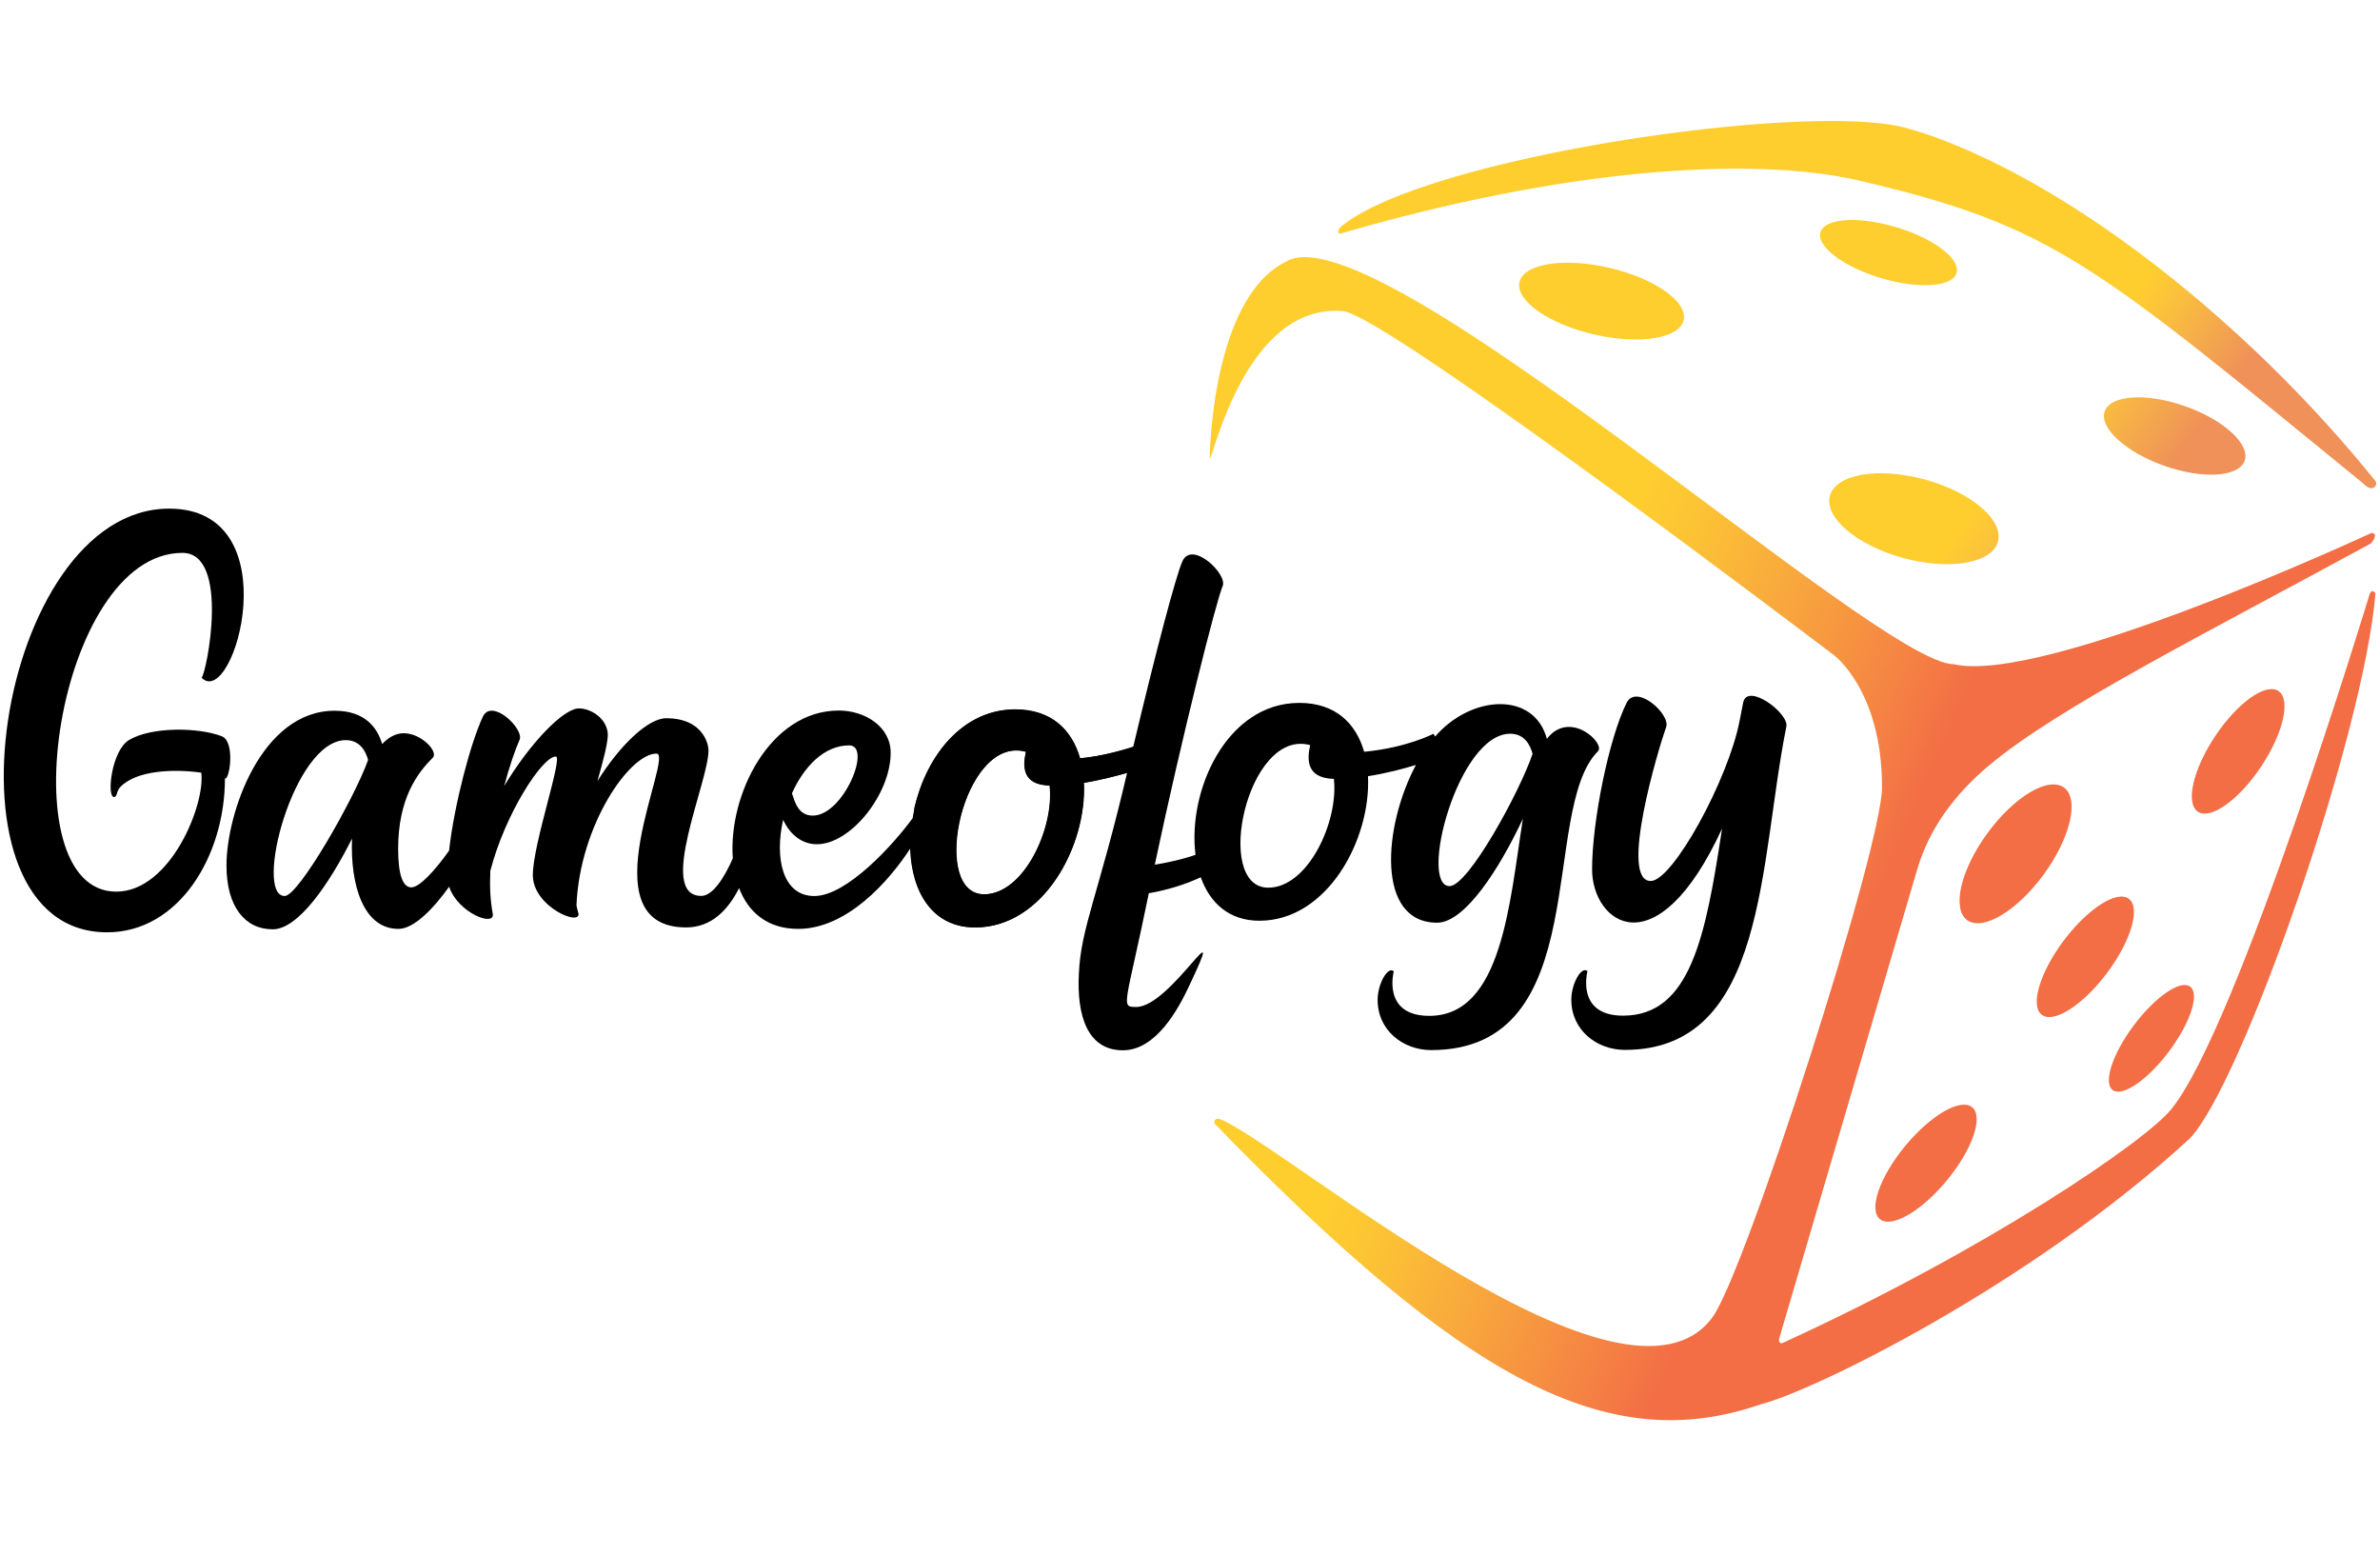 <?xml version="1.0" encoding="utf-8"?>
<!-- Generator: Adobe Illustrator 16.0.0, SVG Export Plug-In . SVG Version: 6.00 Build 0)  -->
<!DOCTYPE svg PUBLIC "-//W3C//DTD SVG 1.1//EN" "http://www.w3.org/Graphics/SVG/1.1/DTD/svg11.dtd">
<svg version="1.1" id="Layer_2" xmlns="http://www.w3.org/2000/svg" xmlns:xlink="http://www.w3.org/1999/xlink" x="0px" y="0px"
	 width="843px" height="551px" viewBox="0 0 843 551" enable-background="new 0 0 843 551" xml:space="preserve">
<g>
	<g>
		<g>
			<path d="M547.909,261.617c-4.588-16.919-26.844-15.566-39.594-0.795c-0.31-0.612-0.587-0.981-0.587-0.981
				s-9.502,4.961-24.546,6.361c-2.869-10.048-10.172-17.305-22.961-17.305c-25.764,0-39.665,31.094-36.763,53.801
				c-4.675,1.625-9.974,2.785-14.43,3.495c9.729-45.915,21.923-93.951,24.031-98.646c1.856-4.162-10.748-16.251-14.197-8.896
				c-2.278,4.851-9.646,32.845-17.473,65.796c-3.605,1.119-11.805,3.475-18.925,4.138c-2.87-10.048-10.172-17.306-22.96-17.306
				c-18.876,0-31.383,16.693-35.582,34.55l-1.533,14.907c0.522,15.048,7.75,27.689,22.97,27.689
				c24.064,0,39.549-28.776,38.469-51.18c4.985-0.784,12.011-2.634,15.385-3.56c-9.963,42.669-16.402,54.832-17.076,71.146
				c-0.772,14.597,2.941,27.086,15.573,27.086c11.877,0,19.738-14.871,23.315-22.427c14.753-31.156-6.278,7.083-18.538,7.083
				c-5.802,0-3.802-0.113,4.432-40.277c6.759-1.154,13.134-3.187,18.389-5.657c3.218,9.051,9.983,15.402,20.769,15.402
				c24.063,0,39.548-28.776,38.469-51.18c6.573-1.035,12.764-2.683,16.979-3.99c-11.633,21.812-14.173,55.862,7.485,55.862
				c9.9,0,22.11-19.165,30.401-36.803c-4.732,29.959-7.429,69.793-33.147,69.793c-16.857,0-12.585-15.746-12.585-15.746
				c-2.012-2.014-5.721,4.268-5.721,10.105c0,10.79,9.05,17.764,18.964,17.764c58.265,0,38.221-84.975,59.064-105.805
				C568.754,263.282,556.036,251.089,547.909,261.617z M348.501,316.714c-19.637,0-7.462-56.634,14.85-50.475
				c-1.242,5.424-1.165,11.693,8.394,11.957C373.442,293.277,362.601,316.714,348.501,316.714z M449.22,314.331
				c-19.66,0-7.431-56.637,14.849-50.476c-1.241,5.424-1.164,11.694,8.395,11.958C474.16,290.895,463.318,314.331,449.22,314.331z
				 M513.455,313.776c-11.064,0,2.851-53.963,21.459-53.963c5.037,0,7.087,3.97,7.927,7.111
				C538.319,280.342,520.053,313.776,513.455,313.776z"/>
			<path d="M617.436,248.775c-0.026,0-1.249,6.347-1.249,6.372c-3.967,20.805-23.695,56.817-31.496,56.817
				c-11.332,0,2.705-46.8,5.468-54.531c1.604-4.475-10.571-15.484-14.03-8.514c-6.295,12.666-12.21,42.027-12.21,58.908
				c0,19.037,22.76,35.972,46.039-14.419c-5.773,37.895-11.1,66.241-35.082,66.241c-16.86,0-12.585-15.739-12.585-15.739
				c-2.02-2.013-5.728,4.268-5.728,10.102c0,10.79,9.053,17.761,18.972,17.761c50.41,0,47.506-66.587,57.202-114.486
				C633.698,252.557,618.914,241.563,617.436,248.775z"/>
		</g>
		<g>
			<g>
				<path fill-rule="evenodd" clip-rule="evenodd" d="M407.146,262.112c0,0-9.502,4.966-24.548,6.368
					c-2.87-10.058-10.172-17.321-22.961-17.321c-20.273,0-33.205,19.272-36.383,38.562c-6.684,9.209-23.314,27.563-34.815,27.563
					c-11.337,0-14.11-13.563-11.045-27.011c2.509,5.532,6.931,8.674,11.931,8.674c12.088,0,26.152-17.851,26.152-32.359
					c0-9.406-9.256-14.988-18.367-14.988c-24.338,0-39.192,29.754-37.552,52.349c-3.089,7.055-7.193,13.296-11.15,13.296
					c-15.908,0,2.536-40.328,2.536-51.438c0-3.149-2.676-11.488-14.92-11.488c-6.544,0-16.524,9.683-24.419,22.279
					c2.044-7.234,3.685-13.319,3.685-16.638c-0.312-5.627-6.038-9.114-10.229-9.114c-5.55,0-17.424,12.439-26.475,27.499
					c1.839-6.94,3.854-12.813,5.451-16.385c1.707-3.82-9.852-14.924-13.016-8.166c-4.275,9.12-10.125,31.019-11.958,47.435
					c-4.816,6.8-10.418,12.991-13.354,12.991c-2.954,0-4.686-4.229-4.686-13.632c0-18.038,6.961-26.984,12.283-32.306
					c2.038-2.038-3.954-8.644-10.322-8.644c-2.797,0-5.352,1.433-7.628,3.827c-1.655-5.644-5.927-11.792-16.812-11.792
					c-25.992-0.004-38.325,36.313-38.325,54.807c0,14.704,6.659,22.594,16.364,22.594c9.019,0,19.957-15.931,28.103-32.118
					c-0.644,16.387,4.004,31.968,16.444,31.968c5.409,0,12.263-6.971,17.967-14.938c3.028,9.255,16.405,14.474,15.428,9.458
					c-0.884-4.541-1.086-9.694-0.852-15.053c5.19-20.114,18.378-40.511,23.197-40.511c2.668,0-8.137,30.935-8.137,42.005
					c0,11.47,17.901,18.612,16.047,13.162c-0.257-0.756-0.426-1.604-0.587-2.456c1.138-28.229,18.749-53.739,28.314-53.739
					c6.622,0-25.319,61.554,10.556,61.554c9.004,0,14.901-6.344,18.727-13.921c3.268,8.536,10.03,14.438,20.922,14.438
					c17.225,0,32.1-16.753,39.798-28.585c0.429,15.205,7.651,28.041,22.982,28.041c24.064,0,39.55-28.804,38.47-51.229
					c11.651-1.835,22.103-5.601,22.478-5.973C410.773,266.845,407.146,262.112,407.146,262.112z M300.783,263.944
					c8.229,0-2.012,24.865-12.893,24.865c-5.214,0-6.395-5-7.379-7.889C284.745,271.499,291.879,263.944,300.783,263.944z
					 M100.85,317.28c-11.069,0,3.031-55.198,21.631-55.198c4.981,0,7.039,3.878,7.9,7.008
					C125.581,282.633,105.773,317.28,100.85,317.28z M348.633,316.655c-18.674,0-8.536-50.991,11.391-50.991
					c1.268,0,2.406,0.177,3.459,0.468c-1.241,5.429-1.165,11.705,8.395,11.969C373.575,293.196,362.732,316.655,348.633,316.655z
					 M78.574,260.721c-8.173-3.203-24.961-3.449-32.889,1.333c-6.209,3.748-7.966,20.176-5.307,20.176
					c1.226,0,0.707-2.032,2.346-3.671c5.888-5.905,19.126-6.308,28.567-4.951c1.482,11.25-10.942,42.123-30.111,42.123
					c-38.669,0-21.067-119.955,23.433-119.955c16.949,0,8.613,42.396,6.79,44.224c11.497,11.526,31.822-59.892-11.501-59.892
					c-61.012,0-83.856,150.028-21.961,150.028c25.354,0,41.733-26.969,41.733-54.481C81.336,276.362,83.376,262.609,78.574,260.721z
					"/>
			</g>
		</g>
	</g>
	<linearGradient id="SVGID_1_" gradientUnits="userSpaceOnUse" x1="333.163" y1="181.094" x2="707.822" y2="346.788">
		<stop  offset="0.546" style="stop-color:#FECE2F"/>
		<stop  offset="0.598" style="stop-color:#FCC434"/>
		<stop  offset="0.699" style="stop-color:#F8A73D"/>
		<stop  offset="0.836" style="stop-color:#F47C44"/>
		<stop  offset="0.876" style="stop-color:#F36D45"/>
	</linearGradient>
	<path fill-rule="evenodd" clip-rule="evenodd" fill="url(#SVGID_1_)" d="M455.641,92.573
		c31.847-18.77,209.385,142.615,236.309,142.615c32.102,7.487,148-46.461,148-46.461c2.923,0.154-0.154,3.692-0.154,3.692
		c-58.462,31.846-110.972,58.119-135.501,78.814c-11.553,9.746-20.835,21.755-25.166,36.468l-49.025,166.564
		c0,2,1.436,1.23,1.436,1.23c73.026-33.436,128.2-71.289,137.487-82.658c23.795-29.128,70.308-182.47,70.308-182.47
		c0.787-2.064,2.052-0.308,2.052-0.308c-4.052,50.206-47.632,174.932-65.984,193.285c-56.82,52.103-133.498,89.359-151.656,93.895
		c-54.134,18.732-104.674-7.782-193.642-99.486c0,0-0.312-2.593,2.77-1.186c25.525,11.659,143.002,111.863,173.717,69.833
		c11.692-16,60.026-166.289,60.026-187.622c0-34.257-17.025-46.77-17.025-46.77s-158.633-120.57-173.949-121.846
		c-34.461-2.872-45.948,52.308-47.179,52.308C428.462,162.471,428.859,105.522,455.641,92.573z M723.899,309.643
		c9.471-12.959,12.679-26.729,7.166-30.759c-5.513-4.028-17.658,3.212-27.129,16.171c-9.47,12.959-12.679,26.73-7.166,30.759
		S714.43,322.603,723.899,309.643z M800.882,271.472c7.877-11.799,10.627-23.79,6.144-26.783s-14.504,4.145-22.381,15.942
		c-7.877,11.799-10.627,23.79-6.144,26.783S793.005,283.27,800.882,271.472z M746.292,344.56
		c8.513-11.343,11.984-23.111,7.755-26.285s-14.559,3.449-23.07,14.792s-11.984,23.11-7.755,26.284S737.78,355.902,746.292,344.56z
		 M689.583,417.988c9.029-10.936,13.044-22.529,8.966-25.896c-4.077-3.366-14.702,2.77-23.731,13.705s-13.044,22.529-8.967,25.896
		C669.929,435.06,680.554,428.924,689.583,417.988z M768.24,372.341c7.584-10.106,10.954-20.383,7.527-22.955
		c-3.427-2.571-12.353,3.537-19.937,13.643c-7.583,10.106-10.953,20.383-7.526,22.955
		C751.731,388.555,760.657,382.446,768.24,372.341z"/>
	<linearGradient id="SVGID_2_" gradientUnits="userSpaceOnUse" x1="495.978" y1="-2.498" x2="789.206" y2="213.929">
		<stop  offset="0.747" style="stop-color:#FECE2F"/>
		<stop  offset="0.777" style="stop-color:#FBC33B"/>
		<stop  offset="0.836" style="stop-color:#F3A64E"/>
		<stop  offset="0.876" style="stop-color:#EF9158"/>
	</linearGradient>
	<path fill-rule="evenodd" clip-rule="evenodd" fill="url(#SVGID_2_)" d="M475.333,82.573
		c77.741-22.66,144.78-27.584,183.231-18.616c68.453,15.966,82.769,29.077,178.308,107.077c3.525,3.846,5.578,0.634,4.513-0.692
		c-40.251-50.117-98.889-99.441-152-120.282c-5.827-2.287-9.438-3.409-15.036-4.96c-35.641-9.034-168.434,10.344-199.016,34.857
		C473.87,81.13,473.257,83.265,475.333,82.573z M570.024,94.829c-16.056-3.732-30.299-1.477-31.813,5.037
		c-1.515,6.514,10.273,14.819,26.329,18.551c16.056,3.732,30.299,1.477,31.813-5.036C597.868,106.866,586.08,98.561,570.024,94.829z
		 M671.617,80.435c-13.313-3.989-25.315-3.187-26.807,1.791s8.093,12.246,21.406,16.235c13.314,3.988,25.315,3.187,26.807-1.792
		C694.515,91.692,684.931,84.423,671.617,80.435z M681.71,169.764c-16.433-4.481-31.452-1.886-33.548,5.796
		c-2.095,7.683,9.528,17.544,25.961,22.025c16.433,4.481,31.453,1.886,33.548-5.796S698.143,174.245,681.71,169.764z
		 M773.995,143.847c-13.684-4.832-26.443-4.031-28.498,1.79c-2.056,5.821,7.37,14.457,21.055,19.289
		c13.684,4.832,26.442,4.031,28.498-1.79C797.105,157.315,787.679,148.679,773.995,143.847z"/>
</g>
</svg>
